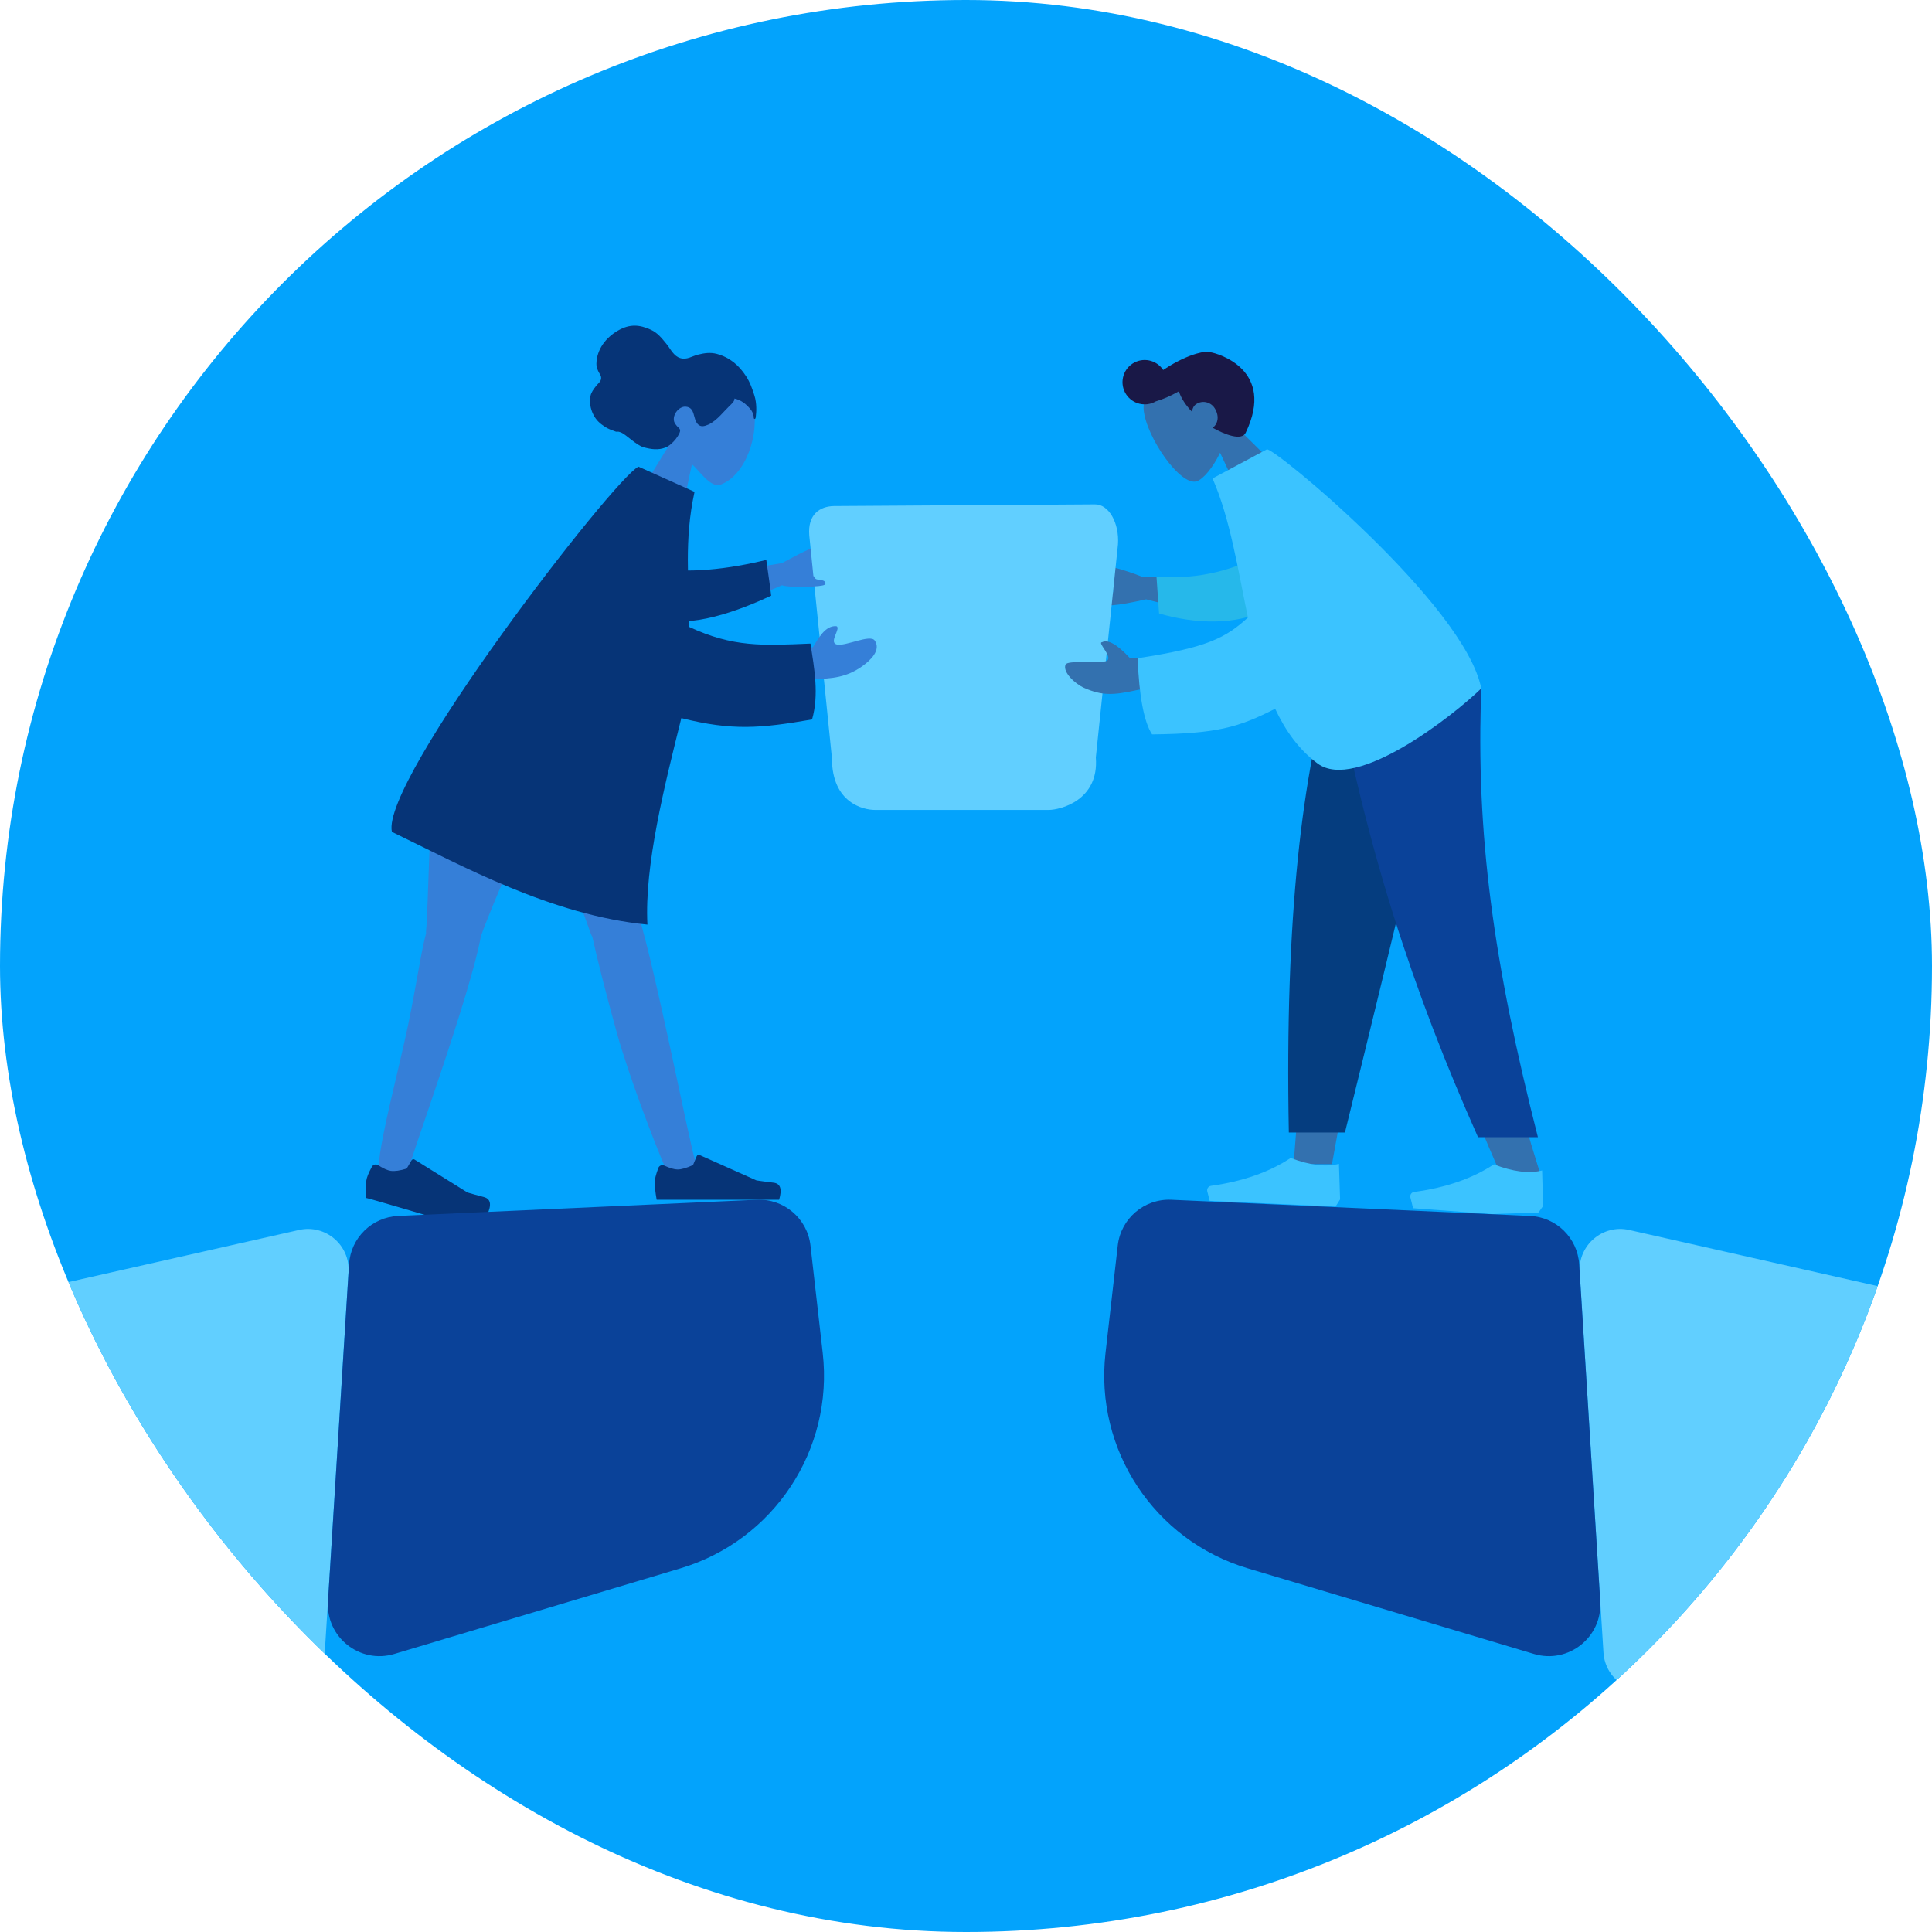 <svg width="231" height="231" viewBox="0 0 231 231" fill="none" xmlns="http://www.w3.org/2000/svg">
<g clip-path="url(#clip0_256_43479)">
<rect width="231" height="231" rx="115.5" fill="#03A3FC"/>
<path d="M-27.921 166.595L-14.646 217.796C-13.348 222.799 -7.706 225.259 -3.157 222.809L36.282 201.573C37.761 200.778 38.728 199.275 38.83 197.596L41.671 152.109C41.876 148.873 38.908 146.345 35.746 147.063L-24.285 160.63C-26.96 161.236 -28.609 163.94 -27.921 166.595Z" fill="#61CFFF"/>
<path d="M258.466 166.595L245.191 217.796C243.892 222.799 238.255 225.259 233.707 222.809L194.267 201.573C192.788 200.778 191.822 199.275 191.719 197.596L188.874 152.109C188.674 148.873 191.636 146.345 194.799 147.063L254.83 160.63C257.509 161.236 259.154 163.94 258.466 166.595Z" fill="#61CFFF"/>
<path d="M83.374 69.027C86.746 68.466 90.134 67.9 93.491 67.329C95.385 66.348 96.903 65.386 99.124 64.898C99.734 64.761 99.875 65.489 99.197 65.977C98.513 66.465 97.054 67.651 97.21 68.485C97.367 69.32 98.577 68.593 98.572 69.662C98.572 70.374 94.058 70.247 93.501 69.974C90.758 71.179 88.069 72.317 85.346 73.488C84.687 71.999 84.028 70.516 83.374 69.027Z" fill="#357FD8"/>
<path d="M77.693 67.743C81.968 68.749 87.371 67.982 91.622 66.943C91.812 68.378 92.037 69.774 92.208 71.223C88.406 72.985 82.515 75.245 78.435 73.912C75.209 72.863 75.399 69.495 77.693 67.743Z" fill="#063477"/>
<path d="M145.822 73.898L137.032 71.658C133.465 72.468 131.713 72.6 131.761 72.063C131.839 71.253 132.938 71.311 133.084 70.774C133.226 70.237 131.918 69.325 130.644 68.515C129.365 67.704 130.121 67.431 130.61 67.382C132.396 67.568 134.392 68.1 136.598 68.978L147.096 69.076L145.822 73.898Z" fill="#3371AF"/>
<path d="M99.47 90.648C99.47 96.026 103.253 96.841 104.624 96.841H125.376C126.767 96.841 131.428 95.699 131.023 90.57L133.668 65.113C133.854 62.526 132.56 60.271 130.911 60.306L99.704 60.506C98.065 60.54 96.547 61.467 96.762 64.029L99.47 90.648Z" fill="#61CFFF"/>
<path d="M70.817 111.99C70.758 111.902 70.704 111.8 70.665 111.697C69.831 109.496 62.91 90.116 61.583 85.772L70.187 81.404C71.197 84.703 75.741 105.421 76.38 109.555C78.401 116.075 82.554 137.189 83.086 138.653C83.643 140.19 80.504 141.796 79.665 139.902C78.333 136.891 75.16 128.565 73.75 123.479C72.427 118.711 71.349 114.421 70.817 111.99Z" fill="#357FD8"/>
<path d="M50.943 111.595C50.928 111.488 50.928 111.375 50.943 111.263C51.212 108.925 51.319 95.919 52.124 91.448L68.308 84.83C67.698 88.227 58.811 107.998 57.493 111.966C56.307 118.686 48.986 138.775 48.874 139.722C48.669 141.347 45.169 141.366 45.287 139.302C45.477 136.017 47.732 127.691 48.801 122.523C49.806 117.676 50.304 113.996 50.943 111.595Z" fill="#357FD8"/>
<path d="M78.714 139.653C78.421 140.429 78.279 141.01 78.279 141.396C78.279 141.864 78.357 142.548 78.514 143.446H93.155C93.536 142.186 93.316 141.508 92.496 141.41C91.676 141.308 90.993 141.22 90.451 141.137L83.648 138.101C83.516 138.043 83.365 138.101 83.306 138.233C83.306 138.238 83.306 138.238 83.301 138.238L82.862 139.297C82.106 139.648 81.486 139.829 81.012 139.829C80.627 139.829 80.095 139.673 79.416 139.361C79.158 139.243 78.845 139.356 78.728 139.614C78.723 139.634 78.719 139.644 78.714 139.653Z" fill="#063477"/>
<path d="M44.467 139.502C44.071 140.229 43.847 140.786 43.798 141.166C43.734 141.63 43.715 142.318 43.749 143.226C44.115 143.275 51.758 145.544 51.758 145.544C51.758 145.544 58.303 145.232 58.249 145.242C58.801 144.051 58.674 143.348 57.878 143.133C57.078 142.923 56.419 142.738 55.892 142.582L49.567 138.643C49.445 138.57 49.284 138.604 49.21 138.726L49.206 138.731L48.625 139.722C47.824 139.971 47.19 140.059 46.721 139.995C46.341 139.941 45.833 139.712 45.203 139.312C44.964 139.156 44.642 139.229 44.486 139.473C44.476 139.483 44.471 139.492 44.467 139.502Z" fill="#063477"/>
<path d="M80.711 52.072C80.15 50.364 79.886 48.343 80.696 46.767C83.029 42.218 89.144 44.766 90.023 48.309C90.897 51.857 89.154 56.889 86.128 57.953C84.923 58.377 83.498 56.098 82.731 55.517C82.2 57.904 81.716 60.432 81.209 62.873C79.252 62.179 77.294 61.481 75.342 60.788C77.129 57.875 78.93 54.995 80.711 52.072Z" fill="#357FD8"/>
<path d="M90.364 49.871C90.408 49.47 90.437 49.104 90.422 48.685C90.408 48.265 90.349 47.757 90.213 47.328C89.959 46.513 89.676 45.703 89.202 44.98C88.338 43.658 87.245 42.735 85.713 42.316C84.937 42.106 84.19 42.218 83.448 42.408C82.706 42.594 82.14 43.052 81.34 42.818C80.539 42.579 80.193 41.744 79.671 41.105C79.148 40.466 78.626 39.792 77.816 39.426C76.459 38.806 75.288 38.714 73.877 39.534C72.467 40.353 71.354 41.735 71.31 43.492C71.3 43.819 71.403 44.097 71.535 44.395C71.662 44.687 71.915 44.907 71.871 45.278C71.828 45.649 71.501 45.854 71.257 46.171C71.008 46.493 70.695 46.889 70.603 47.338C70.451 48.079 70.593 48.86 70.925 49.534C71.257 50.207 71.696 50.622 72.32 51.022C72.735 51.291 73.057 51.398 73.589 51.593C73.853 51.691 73.76 51.496 74.317 51.74C74.873 51.984 76.118 53.258 76.981 53.487C77.845 53.716 78.68 53.848 79.553 53.516C80.427 53.184 81.433 51.808 81.311 51.383C81.262 51.218 81.061 51.091 80.939 50.944C80.817 50.798 80.661 50.612 80.603 50.407C80.368 49.583 81.188 48.568 81.984 48.626C83.165 48.709 82.814 50.076 83.438 50.72C83.799 51.091 84.229 50.969 84.712 50.759C85.195 50.549 85.752 50.066 86.137 49.666C86.523 49.27 86.806 48.953 87.211 48.548C87.401 48.358 87.855 48.001 87.811 47.65C88.631 47.835 89.217 48.314 89.744 48.948C89.959 49.212 90.047 49.451 90.115 49.783C90.13 49.856 90.086 50.041 90.203 50.085C90.32 50.12 90.349 49.968 90.364 49.871Z" fill="#063477"/>
<path d="M92.799 78.353C94.268 78.026 95.737 77.699 97.202 77.368C97.817 76.406 98.646 74.752 100.008 74.869C100.599 75.108 99.032 76.811 100.057 77.06C101.082 77.309 104.034 75.796 104.581 76.577C105.391 77.734 104.059 78.968 103.088 79.661C101.272 80.955 99.583 81.165 97.07 81.199C95.757 81.218 93.341 81.662 91.931 82.229C92.175 80.94 92.516 79.647 92.799 78.353Z" fill="#357FD8"/>
<path d="M82.373 74.947C87.668 77.412 91.217 77.192 96.907 76.948C97.361 79.916 97.947 83.073 97.093 86.021C90.939 87.085 87.571 87.393 81.465 85.86C79.479 93.83 77.034 103.474 77.41 110.551C65.906 109.433 55.208 103.498 46.857 99.462C45.481 93.342 73.417 57.172 76.341 55.796L83.042 58.807C81.763 64.674 82.407 69.237 82.373 74.947Z" fill="#063477"/>
<path d="M154.48 57.621L149.151 61.106L145.881 54.132C145.007 55.938 143.87 57.28 143.094 57.543C141.151 58.202 137.022 52.219 136.739 48.978C136.456 45.737 142.386 40.369 145.827 44.903C147.023 46.474 147.291 48.402 147.052 50.271L154.48 57.621Z" fill="#3371AF"/>
<path d="M145.216 48.782C144.767 48.094 143.796 47.806 143.015 48.324C142.732 48.509 142.561 48.851 142.517 49.231C142.161 48.861 141.843 48.47 141.585 48.075C141.292 47.626 141.082 47.201 140.95 46.791C139.955 47.352 138.993 47.762 138.193 47.992C136.982 48.695 135.421 48.333 134.644 47.148C133.844 45.922 134.186 44.278 135.411 43.477C136.636 42.677 138.276 43.019 139.076 44.239C139.305 44.083 139.545 43.931 139.793 43.78C141.121 42.975 142.419 42.423 143.415 42.194C143.595 42.14 143.786 42.111 143.981 42.096C144.288 42.062 144.552 42.072 144.757 42.125C145.528 42.238 152.585 44.17 148.94 51.745C148.466 52.726 146.49 51.984 144.996 51.15C145.694 50.613 145.782 49.656 145.216 48.782Z" fill="#191847"/>
<path d="M159.252 80.56L154.669 139.19H159.257L163.83 114.045L173.547 80.56H159.252Z" fill="#3371AF"/>
<path d="M160.638 81.189C164.484 97.832 167.115 107.319 168.008 109.652C168.901 111.985 171.615 122.571 179.389 140.346H184.162C178.291 121.82 177.432 111.234 177.276 109.652C177.125 108.071 176.427 99.701 177.105 82.307L160.638 81.189Z" fill="#3371AF"/>
<path d="M159.365 80.228C155.714 92.409 153.606 109.477 154.099 135.407H160.81C167.027 110.145 171.396 91.751 173.924 80.228H159.365Z" fill="#053D7F"/>
<path d="M159.53 80.52C163.347 101.409 168.93 118.462 176.72 135.968H183.879C178.55 115.055 176.446 99.706 177.11 82.307L159.53 80.52Z" fill="#0A4299"/>
<path d="M183.953 144.969L178.37 145.164L168.955 144.461L168.633 143.168C168.628 143.148 168.623 143.129 168.623 143.114C168.584 142.821 168.789 142.558 169.077 142.518C172.884 142.001 176.061 140.903 178.614 139.219C180.908 140.103 182.831 140.342 184.383 139.946L184.5 144.197L183.953 144.969Z" fill="#3BC3FF"/>
<path d="M159.686 144.265L144.635 143.582L144.347 142.44C144.342 142.421 144.337 142.401 144.337 142.386C144.298 142.094 144.498 141.83 144.791 141.786C148.593 141.254 151.77 140.141 154.318 138.453C156.611 139.326 158.534 139.561 160.091 139.155L160.228 143.406L159.686 144.265Z" fill="#3BC3FF"/>
<path d="M141.433 82.424C139.301 82.136 137.47 82.165 135.948 82.507C133.039 83.156 131.721 83.166 129.642 82.253C128.529 81.765 127.055 80.369 127.392 79.481C127.617 78.88 131.077 79.393 132.199 79.061C133.327 78.724 131.106 76.821 131.775 76.782C132.478 76.421 133.59 77.06 135.108 78.695L139.72 78.744L141.433 82.424Z" fill="#3371AF"/>
<path d="M151.38 72.858C148.003 74.791 142.859 74.62 138.583 73.346L138.276 68.953C143.698 69.354 147.808 67.924 150.668 66.43C153.674 67.323 154.04 71.335 151.38 72.858Z" fill="#26B8EA"/>
<path d="M144.977 57.206L151.464 53.731C152.176 53.351 175.149 72.297 177.106 82.312C173.758 85.577 162.132 94.704 157.54 91.292C155.305 89.633 153.694 87.368 152.464 84.742C148.111 86.953 145.548 87.724 137.749 87.807C136.783 86.329 136.207 83.293 136.017 78.7C144.475 77.421 146.593 76.206 149.209 73.839C147.998 68.031 147.086 61.999 144.977 57.206Z" fill="#3BC3FF"/>
<path d="M39.216 191.46L41.734 151.162C41.929 148.014 44.467 145.524 47.615 145.383L90.496 143.45C93.736 143.304 96.538 145.695 96.904 148.916L98.368 161.767C99.686 173.329 92.526 184.174 81.379 187.512L47.142 197.756C43.027 198.986 38.947 195.745 39.216 191.46Z" fill="#0A4299"/>
<path d="M97.374 69.002C97.513 69.565 98.714 69.093 98.69 69.81C98.685 69.981 98.118 70.072 97.369 70.108C96.015 70.177 97.24 68.442 97.374 69.002Z" fill="#357FD8"/>
<path d="M191.333 191.46L188.815 151.162C188.619 148.014 186.082 145.524 182.934 145.383L140.053 143.45C136.812 143.304 134.011 145.695 133.645 148.916L132.181 161.767C130.863 173.329 138.023 184.174 149.17 187.512L183.407 197.756C187.521 198.986 191.601 195.745 191.333 191.46Z" fill="#0A4299"/>
</g>
<defs>
<clipPath id="clip0_256_43479">
<rect width="231" height="231" rx="115.5" fill="white"/>
</clipPath>
</defs>
</svg>
